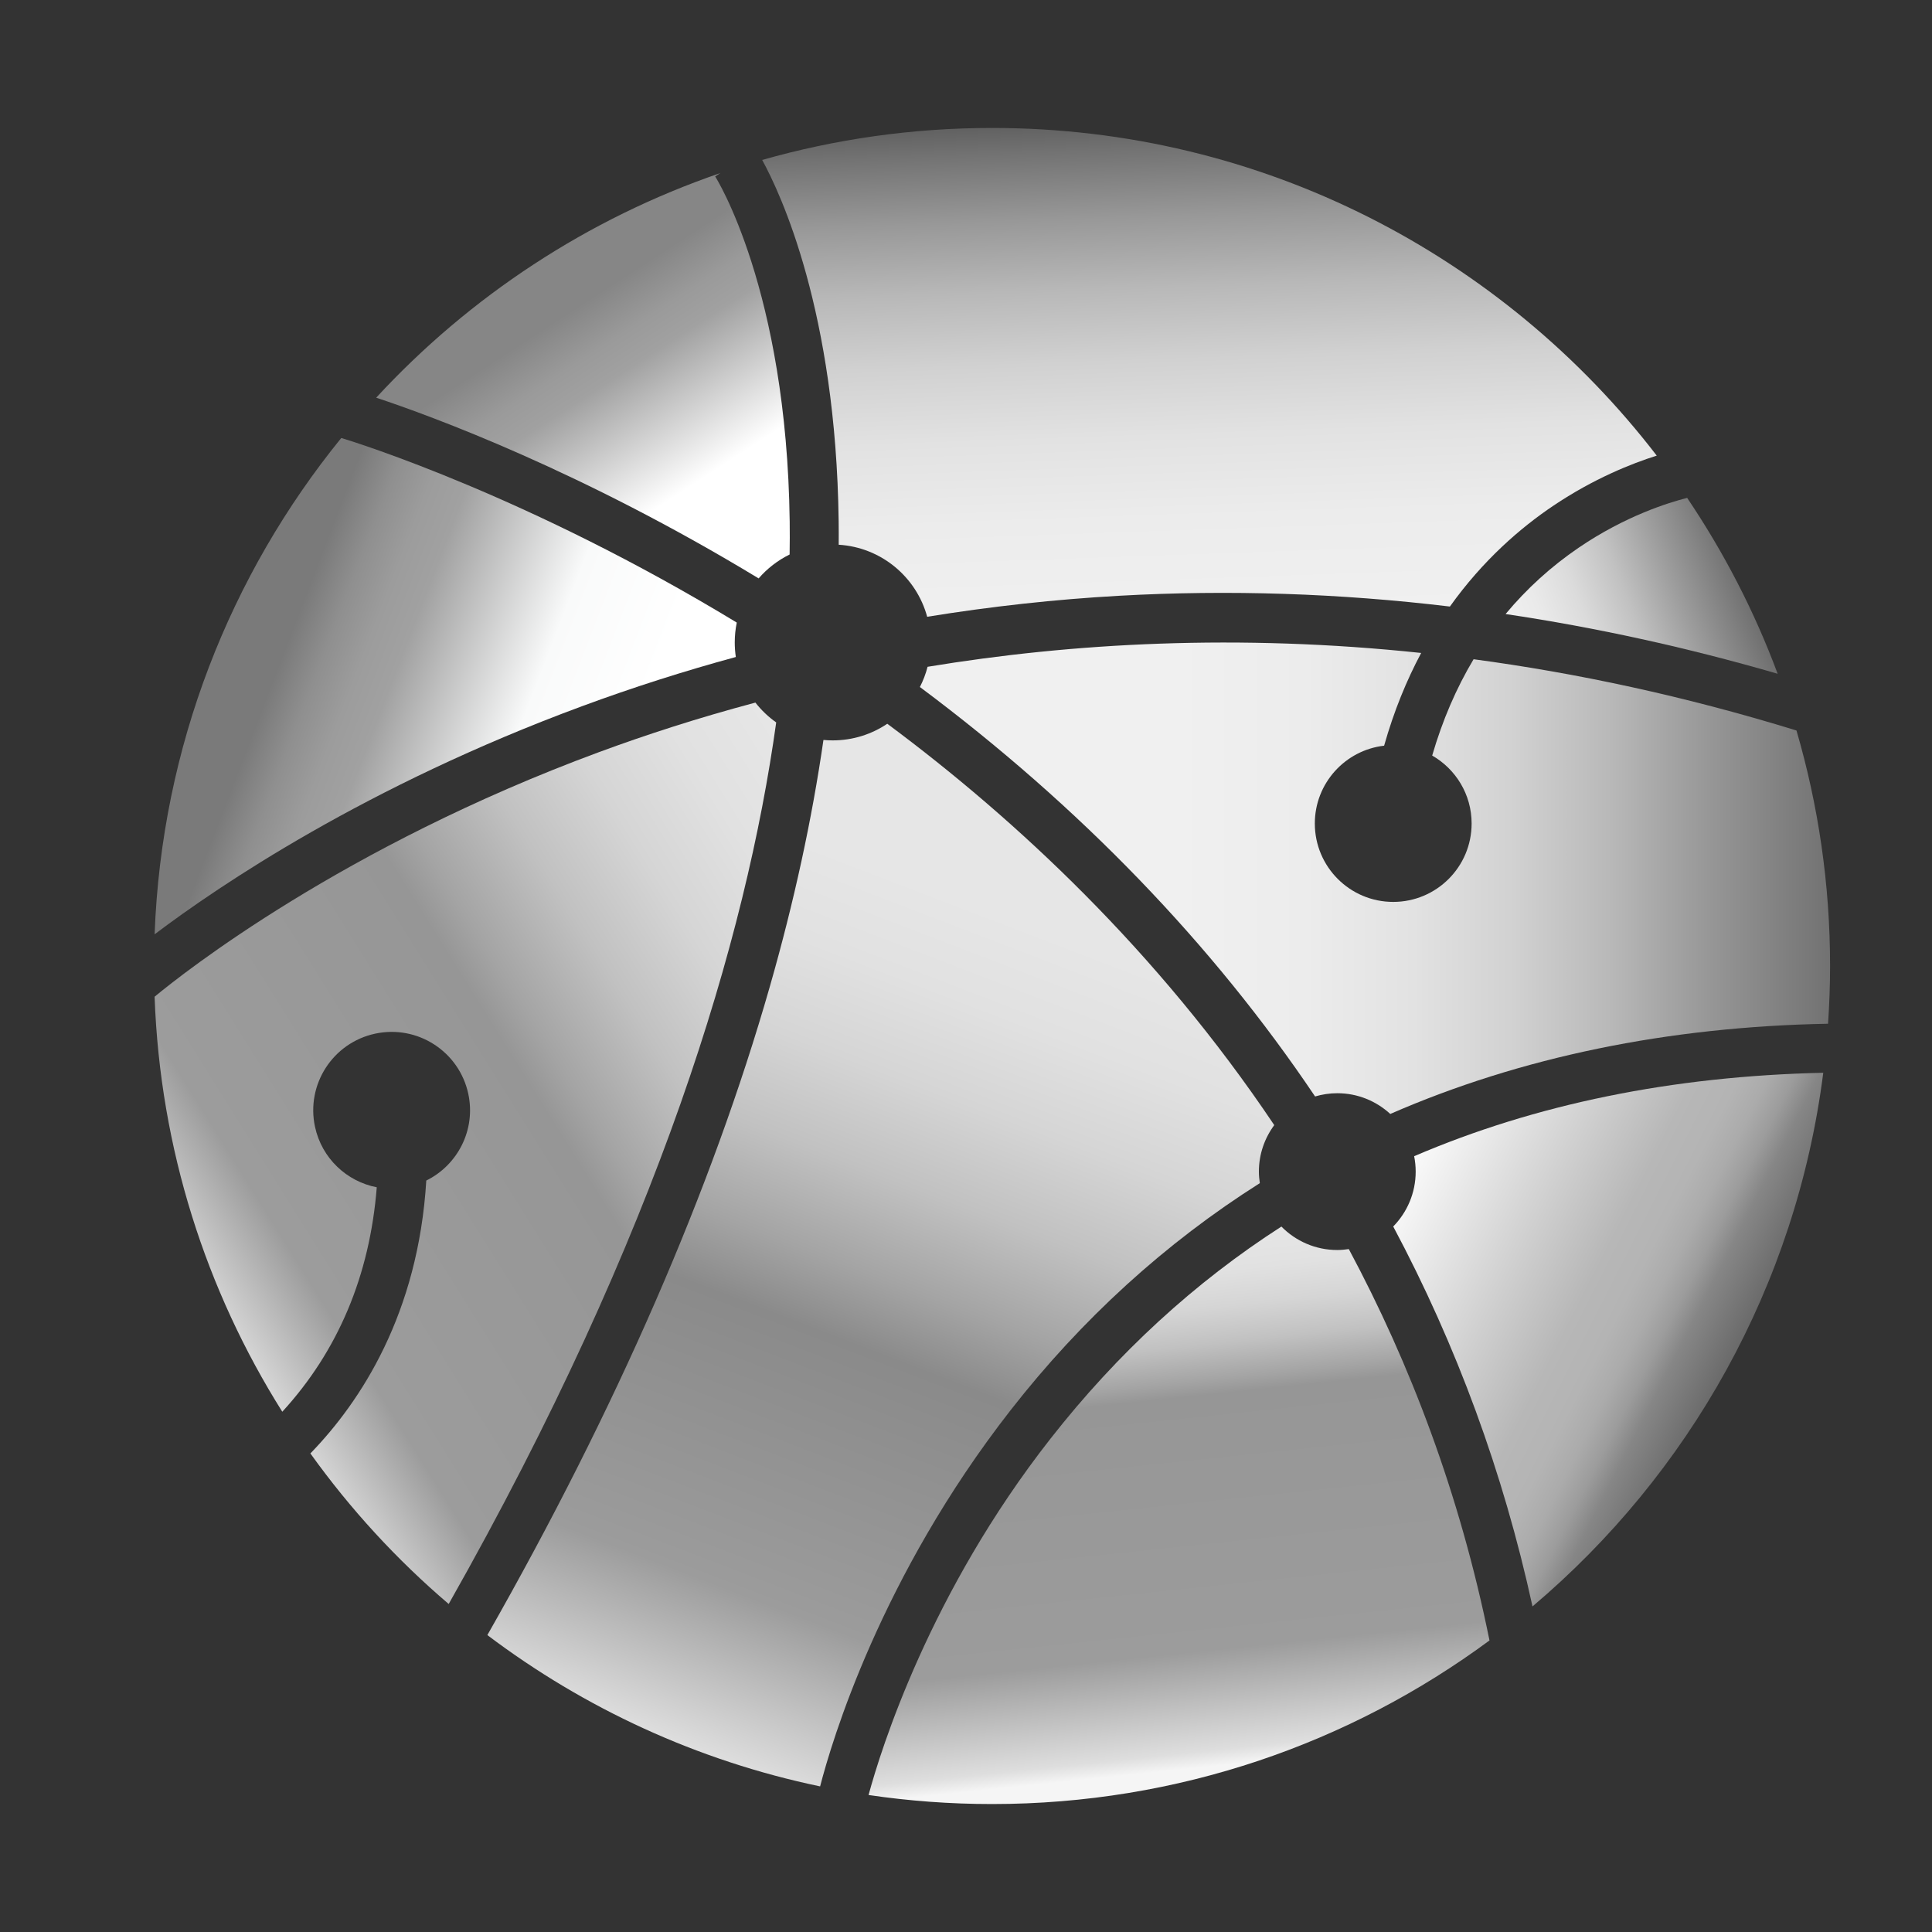 <?xml version="1.0" encoding="utf-8"?>
<!-- Generator: Adobe Illustrator 16.0.0, SVG Export Plug-In . SVG Version: 6.00 Build 0)  -->
<!DOCTYPE svg PUBLIC "-//W3C//DTD SVG 1.1//EN" "http://www.w3.org/Graphics/SVG/1.1/DTD/svg11.dtd">
<svg version="1.1" id="Calque_1" xmlns="http://www.w3.org/2000/svg" xmlns:xlink="http://www.w3.org/1999/xlink" x="0px" y="0px"
	 width="544.066px" height="544.066px" viewBox="0 0 544.066 544.066" enable-background="new 0 0 544.066 544.066"
	 xml:space="preserve">
<rect x="0" y="0" width="544.066" height="544.066" fill="#333333" stroke="none"/>
<linearGradient id="SVGID_1_" gradientUnits="userSpaceOnUse" x1="677.087" y1="-12.993" x2="738.251" y2="10.486" gradientTransform="matrix(1 0 0 -1 -247.66 174.106)">
	<stop  offset="0" style="stop-color:#F0F0F0"/>
	<stop  offset="0.139" style="stop-color:#EAEAEA"/>
	<stop  offset="0.315" style="stop-color:#DBDBDB"/>
	<stop  offset="0.511" style="stop-color:#C1C1C1"/>
	<stop  offset="0.721" style="stop-color:#9D9D9D"/>
	<stop  offset="1" style="stop-color:#6F6F6F"/>
</linearGradient>
<path fill="url(#SVGID_1_)" d="M423.984,172.917c25.527,3.8,51.104,9.408,76.619,16.82c-6.549-17.6-15.145-34.2-25.486-49.527
	c-5.158,1.299-17.379,5.06-30.504,13.996C436.769,159.545,429.904,165.806,423.984,172.917z"/>
<linearGradient id="SVGID_2_" gradientUnits="userSpaceOnUse" x1="586.406" y1="140.292" x2="591.269" y2="1.037" gradientTransform="matrix(1 0 0 -1 -247.66 174.106)">
	<stop  offset="0" style="stop-color:#616161"/>
	<stop  offset="0.053" style="stop-color:#727272"/>
	<stop  offset="0.191" style="stop-color:#989898"/>
	<stop  offset="0.334" style="stop-color:#B8B8B8"/>
	<stop  offset="0.482" style="stop-color:#D1D1D1"/>
	<stop  offset="0.636" style="stop-color:#E2E2E2"/>
	<stop  offset="0.802" style="stop-color:#ECECEC"/>
	<stop  offset="1" style="stop-color:#F0F0F0"/>
</linearGradient>
<path fill="url(#SVGID_2_)" d="M236.186,153.402c11.973,0.728,21.879,9.091,24.915,20.286c17.93-2.91,36.01-4.906,54.188-5.922
	c30.768-1.719,61.842-0.693,93.014,3.042c9.33-13.077,19.914-22.199,29.121-28.388c11.348-7.625,21.998-11.863,29.125-14.111
	c-43.143-56.11-110.938-92.277-187.188-92.277c-22.448,0-44.157,3.154-64.726,9.011c5.227,9.536,20.771,42.755,21.535,101.652
	C236.2,148.917,236.201,151.156,236.186,153.402z"/>
<linearGradient id="SVGID_3_" gradientUnits="userSpaceOnUse" x1="640.312" y1="-162.449" x2="734.576" y2="-210.479" gradientTransform="matrix(1 0 0 -1 -247.66 174.106)">
	<stop  offset="0" style="stop-color:#FAFAFA"/>
	<stop  offset="0.571" style="stop-color:#B7B7B7"/>
	<stop  offset="0.674" style="stop-color:#B4B4B4"/>
	<stop  offset="0.745" style="stop-color:#ABABAB"/>
	<stop  offset="0.806" style="stop-color:#9C9C9C"/>
	<stop  offset="0.862" style="stop-color:#868686"/>
	<stop  offset="1" style="stop-color:#6A6A6A"/>
</linearGradient>
<path fill="url(#SVGID_3_)" d="M398.666,329.935c0,6.02-2.416,11.473-6.324,15.456c17.885,33.56,31.004,69.327,39.221,106.991
	c44.027-37.194,74.236-90.213,81.881-150.282c-42.549,0.948-81.008,8.821-115.207,23.495
	C398.515,327,398.666,328.449,398.666,329.935z"/>
<linearGradient id="SVGID_4_" gradientUnits="userSpaceOnUse" x1="581.772" y1="-329.492" x2="565.62" y2="-175.812" gradientTransform="matrix(1 0 0 -1 -247.66 174.106)">
	<stop  offset="0.035" style="stop-color:#F5F5F5"/>
	<stop  offset="0.064" style="stop-color:#DEDEDE"/>
	<stop  offset="0.246" style="stop-color:#9C9C9C"/>
	<stop  offset="0.709" style="stop-color:#969696"/>
	<stop  offset="0.736" style="stop-color:#A4A4A4"/>
	<stop  offset="0.801" style="stop-color:#C1C1C1"/>
	<stop  offset="0.867" style="stop-color:#D5D5D5"/>
	<stop  offset="0.932" style="stop-color:#E1E1E1"/>
	<stop  offset="0.995" style="stop-color:#E6E6E6"/>
</linearGradient>
<path fill="url(#SVGID_4_)" d="M376.589,352.012c-6.164,0-11.729-2.53-15.736-6.603c-24.404,15.692-46.111,35.607-65.016,59.721
	c-34.079,43.467-47.771,87.537-51.242,100.355c11.347,1.676,22.955,2.549,34.767,2.549c52.456,0,100.905-17.125,140.089-46.072
	c-8.369-41.332-22.344-77.948-39.619-110.213C378.771,351.905,377.693,352.012,376.589,352.012z"/>
<linearGradient id="SVGID_5_" gradientUnits="userSpaceOnUse" x1="454.185" y1="-322.821" x2="557.815" y2="-52.855" gradientTransform="matrix(1 0 0 -1 -247.66 174.106)">
	<stop  offset="0" style="stop-color:#DEDEDE"/>
	<stop  offset="0.158" style="stop-color:#9C9C9C"/>
	<stop  offset="0.184" style="stop-color:#9A9A9A"/>
	<stop  offset="0.424" style="stop-color:#8A8A8A"/>
	<stop  offset="0.494" style="stop-color:#A4A4A4"/>
	<stop  offset="0.588" style="stop-color:#C1C1C1"/>
	<stop  offset="0.683" style="stop-color:#D5D5D5"/>
	<stop  offset="0.776" style="stop-color:#E1E1E1"/>
	<stop  offset="0.867" style="stop-color:#E6E6E6"/>
</linearGradient>
<path fill="url(#SVGID_5_)" d="M354.777,333.183c-0.158-1.063-0.266-2.141-0.266-3.248c0-4.908,1.621-9.428,4.328-13.094
	c-32.939-49.119-72.853-86.138-108.604-112.751c-0.123-0.092-0.248-0.182-0.371-0.273c-4.393,2.957-9.684,4.684-15.378,4.684
	c-0.875,0-1.739-0.045-2.595-0.125c-3.229,22.35-8.266,45.553-15.103,69.454c-16.369,57.217-43.129,118.644-79.543,182.621
	c27.239,20.578,59.081,35.389,93.708,42.609c3.214-12.482,16.966-58.969,53.665-105.971
	C304.66,371.421,328.203,350.009,354.777,333.183z"/>
<linearGradient id="SVGID_6_" gradientUnits="userSpaceOnUse" x1="306.22" y1="-14.453" x2="434.599" y2="-63.733" gradientTransform="matrix(1 0 0 -1 -247.66 174.106)">
	<stop  offset="0.132" style="stop-color:#7A7A7A"/>
	<stop  offset="0.211" style="stop-color:#8F8F8F"/>
	<stop  offset="0.288" style="stop-color:#9C9C9C"/>
	<stop  offset="0.36" style="stop-color:#A1A1A1"/>
	<stop  offset="0.64" style="stop-color:#F9FAFA"/>
	<stop  offset="0.862" style="stop-color:#FFFFFF"/>
</linearGradient>
<path fill="url(#SVGID_6_)" d="M207.215,185.016c-0.199-1.336-0.304-2.701-0.304-4.092c0-1.918,0.197-3.791,0.57-5.599
	c-58.19-35.365-106.626-50.548-111.373-51.989c-31.226,38.435-50.601,86.877-52.569,139.774
	c18.21-13.75,59.604-41.782,120.309-64.216C178.127,193.615,192.598,188.996,207.215,185.016z"/>
<linearGradient id="SVGID_7_" gradientUnits="userSpaceOnUse" x1="398.139" y1="99.781" x2="457.326" y2="8.642" gradientTransform="matrix(1 0 0 -1 -247.66 174.106)">
	<stop  offset="0.154" style="stop-color:#868686"/>
	<stop  offset="0.276" style="stop-color:#9A9A9A"/>
	<stop  offset="0.36" style="stop-color:#A1A1A1"/>
	<stop  offset="0.704" style="stop-color:#FFFFFF"/>
	<stop  offset="0.901" style="stop-color:#FFFFFF"/>
</linearGradient>
<path fill="url(#SVGID_7_)" d="M222.362,156.152c0.05-3.189,0.061-6.29,0.021-9.277c-0.848-65.401-20.786-96.88-20.987-97.191
	l1.466-0.951c-37.443,12.83-70.646,34.795-96.926,63.258c15.626,5.186,57.879,20.667,107.703,50.892
	C216.055,160.094,219.017,157.793,222.362,156.152z"/>
<linearGradient id="SVGID_8_" gradientUnits="userSpaceOnUse" x1="313.942" y1="-202.305" x2="501.206" y2="-85.29" gradientTransform="matrix(1 0 0 -1 -247.66 174.106)">
	<stop  offset="0" style="stop-color:#D6D6D6"/>
	<stop  offset="0.118" style="stop-color:#9C9C9C"/>
	<stop  offset="0.488" style="stop-color:#969696"/>
	<stop  offset="0.534" style="stop-color:#A4A4A4"/>
	<stop  offset="0.651" style="stop-color:#C1C1C1"/>
	<stop  offset="0.767" style="stop-color:#D5D5D5"/>
	<stop  offset="0.883" style="stop-color:#E1E1E1"/>
	<stop  offset="0.995" style="stop-color:#E6E6E6"/>
</linearGradient>
<path fill="url(#SVGID_8_)" d="M212.729,197.855c-16.063,4.276-30.804,9.056-44.103,13.971
	c-72.121,26.654-116.924,62.095-125.09,68.857c1.545,42.859,14.518,82.801,35.962,116.875c15.7-17.128,24.627-38.334,26.603-63.206
	c-8.423-1.633-15.477-8.123-17.396-17.042c-2.561-11.92,5.026-23.661,16.946-26.223c11.92-2.563,23.662,5.024,26.223,16.945
	c2.173,10.104-2.961,20.055-11.829,24.42c-2.269,37.578-18.524,62.219-32.41,76.615c-0.077,0.079-0.151,0.153-0.229,0.23
	c11.227,15.67,24.309,29.92,38.951,42.402c59.396-104.842,83.795-187.668,92.227-248.257
	C216.369,201.877,214.396,199.994,212.729,197.855z"/>
<linearGradient id="SVGID_9_" gradientUnits="userSpaceOnUse" x1="506.707" y1="-73.213" x2="763.023" y2="-73.213" gradientTransform="matrix(1 0 0 -1 -247.66 174.106)">
	<stop  offset="0" style="stop-color:#F0F0F0"/>
	<stop  offset="0.281" style="stop-color:#F0F0F0"/>
	<stop  offset="0.423" style="stop-color:#ECECEC"/>
	<stop  offset="0.542" style="stop-color:#E2E2E2"/>
	<stop  offset="0.653" style="stop-color:#D1D1D1"/>
	<stop  offset="0.76" style="stop-color:#B8B8B8"/>
	<stop  offset="0.863" style="stop-color:#989898"/>
	<stop  offset="1" style="stop-color:#727272"/>
</linearGradient>
<path fill="url(#SVGID_9_)" d="M505.896,205.698l-0.004,0.014c-31.592-9.73-61.963-16.186-90.92-20.067
	c-4.889,8.175-8.781,17.222-11.656,27.123c6.629,3.81,11.104,10.945,11.104,19.139c0,12.192-9.885,22.077-22.078,22.077
	c-12.191,0-22.078-9.885-22.078-22.077c0-11.324,8.531-20.645,19.516-21.917c2.777-9.812,6.357-18.475,10.436-26.112
	c-51.496-5.453-98.242-2.833-139.005,3.896c-0.51,1.995-1.243,3.9-2.162,5.694c45.029,33.613,82.427,72.382,111.287,115.304
	c1.986-0.585,4.08-0.913,6.256-0.913c5.76,0,10.988,2.225,14.92,5.838c36.758-16.025,78.102-24.562,123.281-25.406
	c0.365-5.373,0.572-10.789,0.572-16.256C515.363,248.999,512.048,226.743,505.896,205.698z"/>
</svg>
